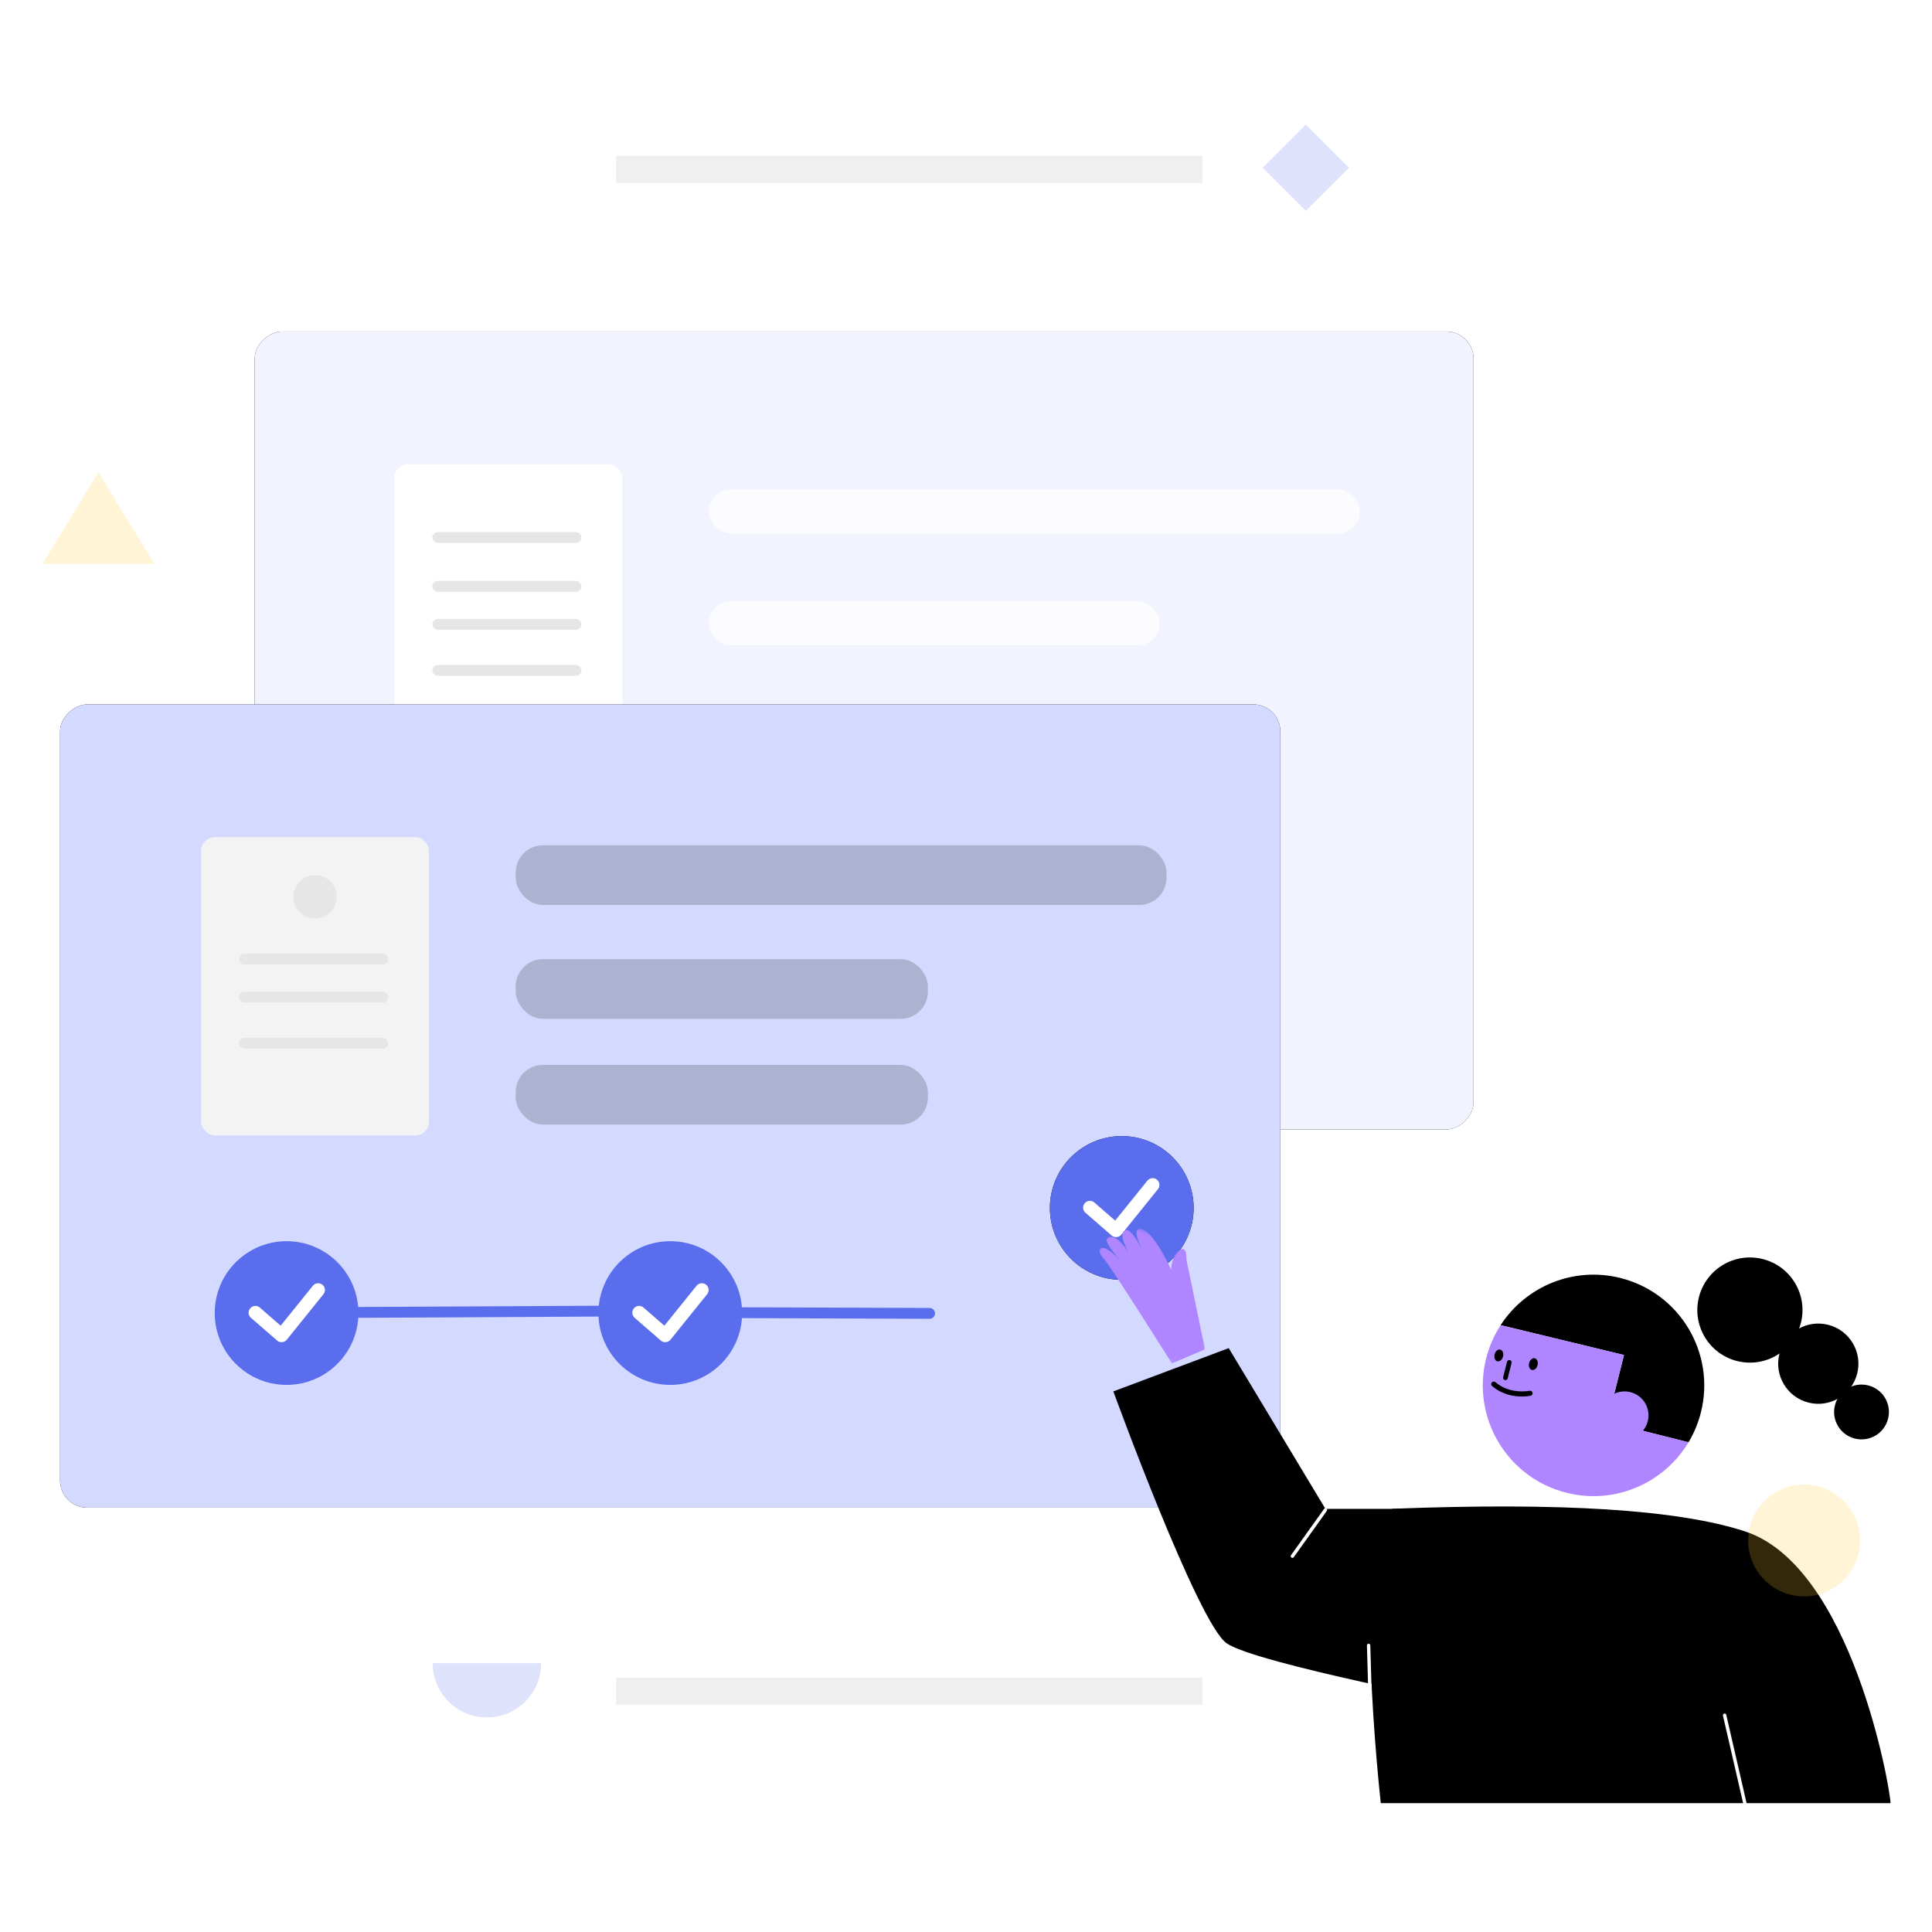 <svg xmlns="http://www.w3.org/2000/svg" xmlns:xlink="http://www.w3.org/1999/xlink" width="500" height="500" viewBox="0 0 500 500">
    <defs>
        <filter id="gjl6maq4ia" width="111.6%" height="107.6%" x="-5.8%" y="-3.8%" filterUnits="objectBoundingBox">
            <feOffset in="SourceAlpha" result="shadowOffsetOuter1"/>
            <feGaussianBlur in="shadowOffsetOuter1" result="shadowBlurOuter1" stdDeviation="4"/>
            <feColorMatrix in="shadowBlurOuter1" values="0 0 0 0 0.704 0 0 0 0 0.704 0 0 0 0 0.704 0 0 0 0.404 0"/>
        </filter>
        <filter id="ycfxyytgjc" width="111.5%" height="107.6%" x="-5.8%" y="-3.8%" filterUnits="objectBoundingBox">
            <feOffset in="SourceAlpha" result="shadowOffsetOuter1"/>
            <feGaussianBlur in="shadowOffsetOuter1" result="shadowBlurOuter1" stdDeviation="4"/>
            <feColorMatrix in="shadowBlurOuter1" values="0 0 0 0 0.704 0 0 0 0 0.704 0 0 0 0 0.704 0 0 0 0.404 0"/>
        </filter>
        <filter id="cvtiu6w3ie" width="148.4%" height="148.4%" x="-24.2%" y="-24.2%" filterUnits="objectBoundingBox">
            <feOffset in="SourceAlpha" result="shadowOffsetOuter1"/>
            <feGaussianBlur in="shadowOffsetOuter1" result="shadowBlurOuter1" stdDeviation="3"/>
            <feColorMatrix in="shadowBlurOuter1" values="0 0 0 0 0.598 0 0 0 0 0.598 0 0 0 0 0.598 0 0 0 0.5 0"/>
        </filter>
        <rect id="mx3fmnqyzb" width="206.518" height="315.428" x=".371" y=".369" rx="7.018"/>
        <rect id="w243xy5rzd" width="207.9" height="315.797" x=".371" y=".369" rx="7.018"/>
        <circle id="y5m2f2a10f" cx="18.597" cy="18.597" r="18.597"/>
        <path id="qoa0vrsrfg" d="M0 0.477L34.936 0.477 34.936 29.832 0 29.832z"/>
    </defs>
    <g fill="none" fill-rule="evenodd">
        <g>
            <g>
                <g transform="translate(-1192 -1540) translate(1192 1540) translate(11 32)">
                    <g transform="translate(54.53 53.071)">
                        <g transform="rotate(90 157.92 158.27)">
                            <use fill="#000" filter="url(#gjl6maq4ia)" xlink:href="#mx3fmnqyzb"/>
                            <use fill="#F1F3FE" xlink:href="#mx3fmnqyzb"/>
                        </g>
                        <rect width="168.425" height="11.404" x="117.939" y="41.58" fill="#FFF" opacity=".779" rx="5.702"/>
                        <rect width="116.669" height="11.404" x="117.939" y="70.528" fill="#FFF" opacity=".779" rx="5.702"/>
                        <rect width="58.949" height="77.195" x="36.533" y="35.089" fill="#FFF" rx="3.509"/>
                        <path stroke="#5A6EED" stroke-linecap="square" stroke-width="2.807" d="M78.289 158.249L146.711 157.899"/>
                        <circle cx="58.639" cy="158.249" r="16.843" fill="#DBF0F7" stroke="#5A6EED" stroke-width="3.509"/>
                        <path stroke="#5A6EED" stroke-linecap="round" stroke-linejoin="round" stroke-width="3.509" d="M50.569 158.162L57.333 164.039 66.807 152.284"/>
                        <circle cx="163.203" cy="158.249" r="16.843" fill="#DBF0F7" stroke="#5A6EED" stroke-width="3.509"/>
                        <path stroke="#5A6EED" stroke-linecap="round" stroke-linejoin="round" stroke-width="3.509" d="M155.133 158.162L161.897 164.039 171.371 152.284"/>
                        <rect width="38.597" height="2.807" x="46.358" y="65.265" fill="#E6E6E6" rx="1.404"/>
                        <rect width="38.597" height="2.807" x="46.358" y="52.633" fill="#E6E6E6" rx="1.404"/>
                        <rect width="38.597" height="2.807" x="46.358" y="75.09" fill="#E6E6E6" rx="1.404"/>
                        <rect width="38.597" height="2.807" x="46.358" y="87.02" fill="#E6E6E6" rx="1.404"/>
                    </g>
                    <g transform="translate(2.776 149.565)">
                        <g transform="rotate(90 158.795 159.146)">
                            <use fill="#000" filter="url(#ycfxyytgjc)" xlink:href="#w243xy5rzd"/>
                            <use fill="#D4DAFF" xlink:href="#w243xy5rzd"/>
                        </g>
                        <rect width="168.425" height="15.439" x="119.691" y="37.194" fill="#000" fill-opacity=".186" rx="7.018"/>
                        <rect width="106.669" height="15.439" x="119.691" y="66.668" fill="#000" fill-opacity=".186" rx="7.018"/>
                        <rect width="106.669" height="15.439" x="119.691" y="94.037" fill="#000" fill-opacity=".186" rx="7.018"/>
                        <rect width="58.949" height="77.195" x="38.286" y="35.089" fill="#F3F3F3" rx="3.509"/>
                        <path stroke="#5A6EED" stroke-linecap="square" stroke-width="2.807" d="M80.217 158.074L148.64 157.723"/>
                        <path stroke="#5A6EED" stroke-linecap="round" stroke-width="2.807" d="M178.377 158.162L226.799 158.337"/>
                        <circle cx="60.392" cy="158.249" r="18.597" fill="#5A6EED"/>
                        <path stroke="#FFF" stroke-linecap="round" stroke-linejoin="round" stroke-width="3.509" d="M52.321 158.162L59.086 164.039 68.56 152.284"/>
                        <circle cx="159.692" cy="158.249" r="18.597" fill="#5A6EED"/>
                        <path stroke="#FFF" stroke-linecap="round" stroke-linejoin="round" stroke-width="3.509" d="M151.622 158.162L158.386 164.039 167.861 152.284"/>
                        <g>
                            <g transform="translate(257.94 112.459)">
                                <use fill="#000" filter="url(#cvtiu6w3ie)" xlink:href="#y5m2f2a10f"/>
                                <use fill="#5A6EED" xlink:href="#y5m2f2a10f"/>
                            </g>
                            <path stroke="#FFF" stroke-linecap="round" stroke-linejoin="round" stroke-width="3.509" d="M10.351 18.509L17.115 24.387 26.59 12.632" transform="translate(257.94 112.459)"/>
                        </g>
                        <circle cx="67.76" cy="50.528" r="5.614" fill="#E6E6E6"/>
                        <rect width="38.597" height="2.807" x="48.111" y="65.265" fill="#E6E6E6" rx="1.404"/>
                        <rect width="38.597" height="2.807" x="48.111" y="75.09" fill="#E6E6E6" rx="1.404"/>
                        <rect width="38.597" height="2.807" x="48.111" y="87.02" fill="#E6E6E6" rx="1.404"/>
                    </g>
                    <g>
                        <path fill="#000" d="M152.959 36.65l-31.931-7.724c6.487-10.005 18.828-15.272 31.034-12.2 15.347 3.86 24.66 19.433 20.799 34.78-.703 2.791-1.796 5.38-3.203 7.73l-21.05-5.294 4.351-17.293z" transform="translate(256.33 282.024)"/>
                        <path fill="#000" d="M172.349 21.696c-1.835 7.288 2.59 14.682 9.877 16.516 7.289 1.833 14.682-2.588 16.517-9.877 1.833-7.288-2.589-14.683-9.877-16.517-7.288-1.833-14.683 2.59-16.517 9.878" transform="translate(256.33 282.024)"/>
                        <path fill="#000" d="M193.173 36.364c-1.397 5.562 1.976 11.204 7.538 12.603 5.561 1.4 11.203-1.975 12.603-7.536 1.399-5.562-1.975-11.205-7.537-12.604-5.56-1.399-11.205 1.975-12.604 7.537" transform="translate(256.33 282.024)"/>
                        <path fill="#000" d="M207.548 49.666c-.957 3.8 1.349 7.655 5.149 8.61 3.8.957 7.654-1.348 8.61-5.148.957-3.8-1.348-7.656-5.148-8.61-3.8-.957-7.654 1.348-8.611 5.148" transform="translate(256.33 282.024)"/>
                        <path fill="#AF86FF" d="M121.029 28.925l31.93 7.724-4.35 17.293 21.05 5.293c-6.322 10.566-19.023 16.227-31.579 13.07-15.346-3.863-24.658-19.434-20.798-34.78.791-3.143 2.078-6.026 3.747-8.6" transform="translate(256.33 282.024)"/>
                        <path fill="#AF86FF" d="M147.088 50.757c-.836 3.32 1.179 6.69 4.5 7.525 3.32.836 6.688-1.18 7.524-4.5.834-3.32-1.179-6.688-4.499-7.523-3.321-.836-6.69 1.18-7.525 4.498" transform="translate(256.33 282.024)"/>
                        <path fill="#000" d="M122.267 43.154c-.048 0-.097-.005-.147-.018-.325-.082-.522-.41-.44-.736l1.003-3.996c.083-.324.408-.525.737-.44.325.08.521.41.44.735l-1.005 3.996c-.068.275-.315.46-.588.46M128.404 38.736c-.21.835.108 1.633.71 1.785.604.152 1.261-.402 1.472-1.236.21-.835-.108-1.634-.71-1.786-.603-.152-1.262.402-1.472 1.237M119.471 36.489c-.21.834.108 1.634.71 1.786.603.152 1.263-.402 1.472-1.237.21-.836-.108-1.635-.71-1.786-.603-.153-1.261.401-1.472 1.237M126.524 47.395c-2.029 0-5.075-.456-7.704-2.715-.275-.237-.308-.653-.07-.929.237-.275.652-.304.928-.068 3.803 3.27 8.785 2.231 8.833 2.22.36-.073.706.148.783.503.078.354-.146.704-.5.783-.09.019-.97.206-2.27.206M221.935 152.635c0-3.495-9.99-61.35-37.698-70.353-17.399-5.654-47.537-7.518-91.182-5.84-11 5.156-3.034 76.193-3.034 76.193h131.914z" transform="translate(256.33 282.024)"/>
                        <path fill="#000" d="M126.117 47.272L72.456 74.614l-41.19-25.7L9.748 72.447s46.709 43.536 55.735 44.776c9.026 1.24 65.192-15.05 65.192-15.05l-4.558-54.902z" transform="translate(256.33 282.024) rotate(27 70.212 82.282)"/>
                        <path stroke="#FFF" stroke-linecap="round" stroke-width=".877" d="M178.997 129.875L184.237 152.635M75.692 76.737L67.141 88.712M86.868 111.809L87.233 124.637" transform="translate(256.33 282.024)"/>
                        <g transform="translate(256.33 282.024) rotate(22 9.025 53.872)">
                            <mask id="rn8e2icjuh" fill="#fff">
                                <use xlink:href="#qoa0vrsrfg"/>
                            </mask>
                            <path fill="#AF86FF" d="M7.304.884C5.988 2.2 11.25 6.147 11.25 6.147S5.85 1.611 4.672 2.2C2.041 3.515 7.304 7.463 7.304 7.463S2.04 3.515.724 6.147c-.587 1.178 5.264 3.947 5.264 3.947S2.121 8.313.725 8.78c-.987.329-1.316 1.315 1.316 2.631 2.631 1.316 26.316 18.422 26.316 18.422l6.58-6.58-13.16-19.737S20.463-.432 19.148 2.2c-1.317 2.631 0 5.263 0 5.263S9.698-1.511 7.303.883" mask="url(#rn8e2icjuh)"/>
                        </g>
                    </g>
                    <path fill="#FFCB31" d="M14.474 90.24L28.948 113.925 0 113.925z" opacity=".2"/>
                    <path fill="#5A6EED" d="M115.006 412.468c7.752 0 14.035-6.284 14.035-14.036h-28.07c0 7.752 6.283 14.036 14.035 14.036z" style="mix-blend-mode:multiply" opacity=".2"/>
                    <circle cx="455.897" cy="366.675" r="14.474" fill="#FFCB31" opacity=".2"/>
                    <path fill="#5A6EED" d="M319.052 3.509H334.842V19.299H319.052z" opacity=".2" transform="rotate(45 326.946 11.404)"/>
                    <path fill="#EFEFEF" d="M148.433 8.334H300.191V15.352H148.433zM148.433 402.203H300.191V409.221H148.433z"/>
                </g>
            </g>
        </g>
    </g>
</svg>
